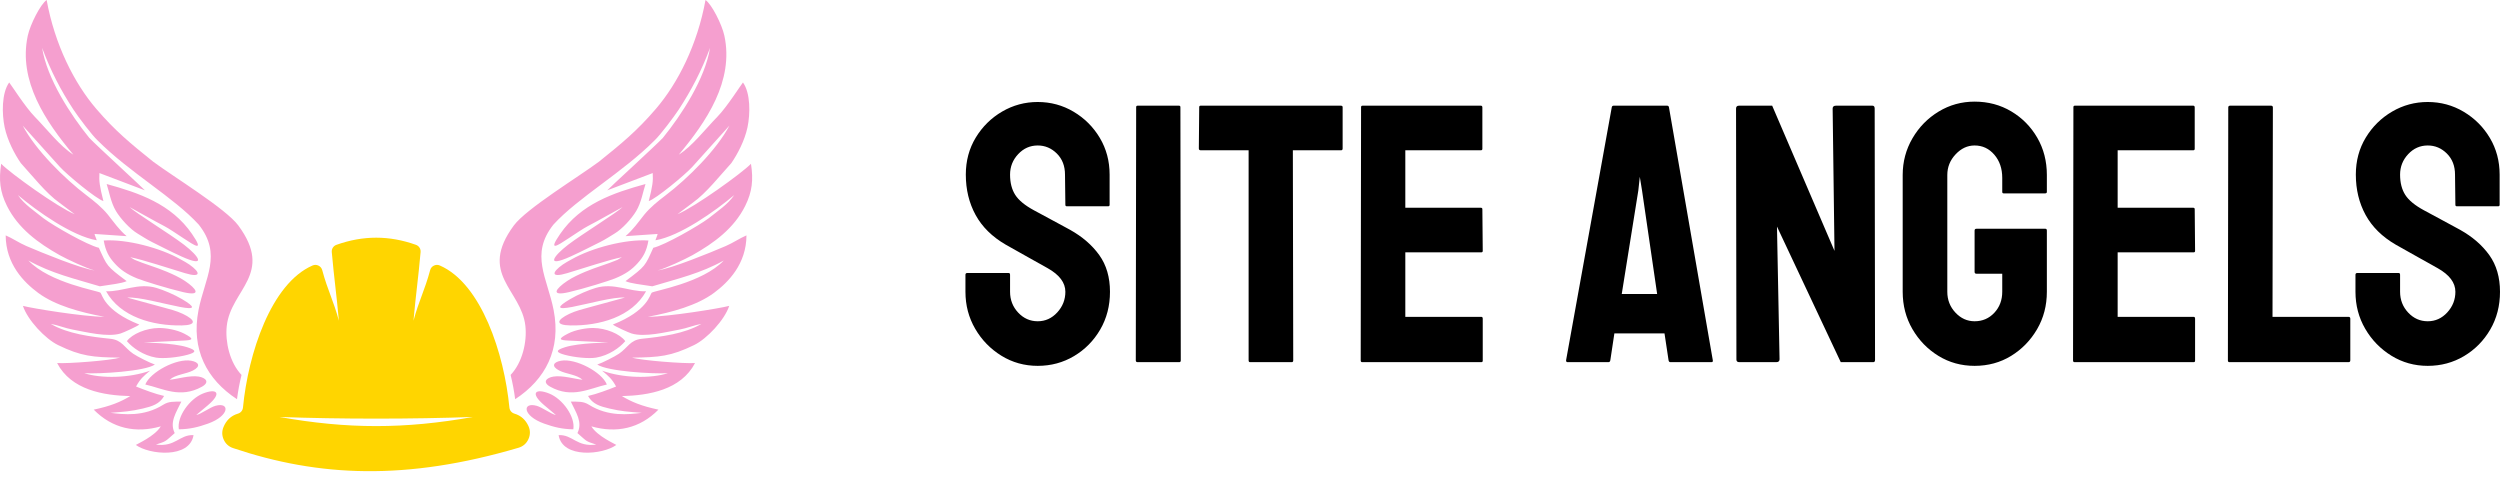<?xml version="1.0" encoding="UTF-8"?>
<svg xmlns="http://www.w3.org/2000/svg" width="246" height="47" viewBox="0 0 246 47" fill="none">
  <path d="M102.111 36C100.805 36 99.614 35.667 98.537 35.003C97.461 34.338 96.602 33.456 95.961 32.355C95.32 31.256 95 30.041 95 28.711V27.043C95 26.922 95.061 26.862 95.181 26.862H99.245C99.342 26.862 99.39 26.922 99.39 27.043V28.711C99.39 29.509 99.656 30.192 100.188 30.76C100.72 31.328 101.361 31.612 102.111 31.612C102.861 31.612 103.502 31.322 104.034 30.742C104.566 30.162 104.832 29.485 104.832 28.711C104.832 27.817 104.252 27.043 103.091 26.39C102.704 26.173 102.099 25.834 101.277 25.375C100.454 24.916 99.68 24.481 98.955 24.07C97.624 23.296 96.639 22.323 95.998 21.151C95.357 19.978 95.036 18.654 95.036 17.18C95.036 15.826 95.363 14.611 96.016 13.536C96.669 12.46 97.534 11.608 98.61 10.979C99.686 10.351 100.853 10.036 102.111 10.036C103.393 10.036 104.572 10.357 105.648 10.997C106.725 11.638 107.583 12.496 108.224 13.572C108.865 14.648 109.186 15.85 109.186 17.18V20.153C109.186 20.25 109.137 20.299 109.041 20.299H104.977C104.88 20.299 104.832 20.25 104.832 20.153L104.796 17.18C104.796 16.334 104.53 15.645 103.998 15.113C103.465 14.581 102.837 14.315 102.111 14.315C101.361 14.315 100.72 14.599 100.188 15.167C99.656 15.735 99.39 16.406 99.39 17.18C99.39 17.978 99.559 18.642 99.898 19.174C100.236 19.706 100.853 20.214 101.748 20.697C101.869 20.77 102.105 20.897 102.456 21.078C102.806 21.259 103.187 21.465 103.598 21.695C104.01 21.924 104.379 22.124 104.705 22.293C105.032 22.462 105.231 22.571 105.304 22.619C106.513 23.296 107.468 24.124 108.17 25.103C108.871 26.082 109.222 27.285 109.222 28.711C109.222 30.089 108.901 31.328 108.261 32.428C107.62 33.528 106.761 34.398 105.685 35.039C104.608 35.68 103.417 36 102.111 36L102.111 36ZM111.943 35.637C111.822 35.637 111.762 35.577 111.762 35.456L111.798 10.544C111.798 10.447 111.846 10.399 111.943 10.399H116.007C116.103 10.399 116.152 10.447 116.152 10.544L116.188 35.456C116.188 35.577 116.14 35.637 116.043 35.637H111.943H111.943ZM123.009 35.637C122.912 35.637 122.864 35.577 122.864 35.456V14.787H118.147C118.026 14.787 117.966 14.726 117.966 14.605L118.002 10.544C118.002 10.447 118.05 10.399 118.147 10.399H131.934C132.055 10.399 132.115 10.447 132.115 10.544V14.605C132.115 14.726 132.067 14.787 131.97 14.787H127.217L127.254 35.456C127.254 35.577 127.205 35.637 127.108 35.637H123.009ZM134.038 35.637C133.941 35.637 133.893 35.577 133.893 35.456L133.929 10.544C133.929 10.447 133.978 10.399 134.074 10.399H145.72C145.817 10.399 145.865 10.459 145.865 10.58V14.641C145.865 14.738 145.817 14.787 145.72 14.787H138.283V20.443H145.72C145.817 20.443 145.865 20.492 145.865 20.588L145.902 24.686C145.902 24.783 145.853 24.831 145.757 24.831H138.283V31.177H145.757C145.853 31.177 145.902 31.238 145.902 31.358V35.492C145.902 35.589 145.853 35.637 145.757 35.637H134.038V35.637ZM154.101 35.456L158.6 10.544C158.624 10.447 158.685 10.399 158.781 10.399H164.042C164.139 10.399 164.199 10.447 164.223 10.544L168.541 35.456C168.565 35.577 168.517 35.637 168.396 35.637H164.369C164.272 35.637 164.211 35.577 164.187 35.456L163.788 32.809H158.854L158.455 35.456C158.431 35.577 158.37 35.637 158.273 35.637H154.246C154.15 35.637 154.101 35.577 154.101 35.456ZM159.58 28.929H163.063L161.575 18.739L161.357 17.397L161.212 18.739L159.58 28.929H159.58ZM171.153 35.637C170.96 35.637 170.863 35.553 170.863 35.383L170.827 10.689C170.827 10.495 170.923 10.399 171.117 10.399H174.382L180.514 24.686L180.332 10.689C180.332 10.495 180.441 10.399 180.659 10.399H184.25C184.396 10.399 184.468 10.495 184.468 10.689L184.504 35.42C184.504 35.565 184.444 35.637 184.323 35.637H181.13L174.854 22.293L175.108 35.347C175.108 35.541 174.999 35.637 174.781 35.637H171.153L171.153 35.637ZM194.3 36C192.994 36 191.809 35.673 190.745 35.021C189.68 34.368 188.828 33.492 188.187 32.392C187.546 31.292 187.225 30.065 187.225 28.711V17.216C187.225 15.911 187.546 14.708 188.187 13.608C188.828 12.508 189.686 11.632 190.763 10.979C191.839 10.326 193.018 10 194.3 10C195.63 10 196.834 10.32 197.91 10.961C198.986 11.601 199.839 12.466 200.468 13.554C201.097 14.642 201.411 15.862 201.411 17.216V18.884C201.411 18.981 201.351 19.029 201.23 19.029H197.166C197.07 19.029 197.021 18.981 197.021 18.884V17.506C197.021 16.588 196.761 15.826 196.241 15.222C195.721 14.617 195.074 14.315 194.3 14.315C193.599 14.315 192.976 14.605 192.432 15.185C191.887 15.766 191.615 16.442 191.615 17.216V28.711C191.615 29.509 191.881 30.192 192.414 30.76C192.946 31.328 193.575 31.612 194.3 31.612C195.074 31.612 195.721 31.334 196.241 30.778C196.761 30.222 197.021 29.533 197.021 28.711V26.934H194.482C194.361 26.934 194.3 26.874 194.3 26.753V22.692C194.3 22.571 194.361 22.51 194.482 22.51H201.266C201.363 22.51 201.411 22.571 201.411 22.692V28.711C201.411 30.065 201.091 31.292 200.45 32.392C199.809 33.492 198.956 34.368 197.892 35.021C196.828 35.673 195.63 36 194.3 36ZM204.132 35.637C204.035 35.637 203.987 35.577 203.987 35.456L204.023 10.544C204.023 10.447 204.072 10.399 204.168 10.399H215.815C215.911 10.399 215.96 10.459 215.96 10.58V14.641C215.96 14.738 215.911 14.787 215.815 14.787H208.377V20.443H215.815C215.911 20.443 215.96 20.492 215.96 20.588L215.996 24.686C215.996 24.783 215.948 24.831 215.851 24.831H208.377V31.177H215.851C215.948 31.177 215.996 31.238 215.996 31.358V35.492C215.996 35.589 215.948 35.637 215.851 35.637H204.132V35.637ZM219.37 35.637C219.273 35.637 219.225 35.577 219.225 35.456L219.261 10.58C219.261 10.459 219.322 10.399 219.443 10.399H223.47C223.591 10.399 223.651 10.459 223.651 10.58L223.615 31.177H231.089C231.21 31.177 231.27 31.238 231.27 31.358V35.456C231.27 35.577 231.21 35.637 231.089 35.637H219.37H219.37ZM238.889 36C237.583 36 236.392 35.667 235.315 35.003C234.239 34.338 233.38 33.456 232.739 32.355C232.099 31.256 231.778 30.041 231.778 28.711V27.043C231.778 26.922 231.839 26.862 231.959 26.862H236.023C236.12 26.862 236.168 26.922 236.168 27.043V28.711C236.168 29.509 236.434 30.192 236.966 30.76C237.498 31.328 238.139 31.612 238.889 31.612C239.639 31.612 240.28 31.322 240.812 30.742C241.344 30.162 241.61 29.485 241.61 28.711C241.61 27.817 241.03 27.043 239.869 26.39C239.482 26.173 238.877 25.834 238.055 25.375C237.232 24.916 236.458 24.481 235.733 24.07C234.402 23.296 233.417 22.323 232.776 21.151C232.135 19.978 231.814 18.654 231.814 17.18C231.814 15.826 232.141 14.611 232.794 13.536C233.447 12.46 234.312 11.608 235.388 10.979C236.464 10.351 237.631 10.036 238.889 10.036C240.171 10.036 241.35 10.357 242.426 10.997C243.503 11.638 244.361 12.496 245.002 13.572C245.643 14.648 245.964 15.85 245.964 17.18V20.153C245.964 20.25 245.915 20.299 245.819 20.299H241.755C241.658 20.299 241.61 20.25 241.61 20.153L241.574 17.18C241.574 16.334 241.308 15.645 240.776 15.113C240.244 14.581 239.615 14.315 238.889 14.315C238.139 14.315 237.498 14.599 236.966 15.167C236.434 15.735 236.168 16.406 236.168 17.18C236.168 17.978 236.337 18.642 236.676 19.174C237.014 19.706 237.631 20.214 238.526 20.697C238.647 20.77 238.883 20.897 239.234 21.078C239.584 21.259 239.965 21.465 240.377 21.695C240.788 21.924 241.157 22.124 241.483 22.293C241.81 22.462 242.009 22.571 242.082 22.619C243.291 23.296 244.247 24.124 244.948 25.103C245.649 26.082 246 27.285 246 28.711C246 30.089 245.68 31.328 245.039 32.428C244.398 33.528 243.539 34.398 242.463 35.039C241.386 35.68 240.195 36 238.889 36L238.889 36Z" fill="black"></path>
  <path fill-rule="evenodd" clip-rule="evenodd" d="M23.411 40.703C22.71 40.909 22.253 41.39 21.992 42.022C21.822 42.436 21.829 42.855 22.015 43.262C22.2 43.669 22.511 43.95 22.935 44.092C31.374 46.929 39.956 47.319 51.02 44.06C51.47 43.928 51.805 43.636 51.998 43.209C52.192 42.782 52.191 42.339 51.994 41.913C51.726 41.334 51.283 40.897 50.623 40.703C50.344 40.621 50.153 40.39 50.125 40.101C49.615 34.821 47.374 27.904 43.278 26.124C43.086 26.04 42.887 26.044 42.698 26.135C42.508 26.226 42.381 26.38 42.327 26.582C41.781 28.612 41.234 29.531 40.687 31.561C40.921 28.94 41.155 27.429 41.387 24.808C41.416 24.488 41.23 24.197 40.926 24.09C38.292 23.154 35.742 23.154 33.108 24.09C32.804 24.197 32.618 24.488 32.647 24.808C32.879 27.429 33.113 28.94 33.346 31.561C32.8 29.531 32.253 28.612 31.707 26.582C31.652 26.38 31.525 26.226 31.336 26.135C31.147 26.044 30.948 26.04 30.756 26.124C26.66 27.904 24.419 34.821 23.909 40.101C23.881 40.39 23.69 40.621 23.411 40.703H23.411ZM27.495 41.029C33.402 41.247 40.632 41.247 46.539 41.029C39.83 42.227 34.204 42.227 27.495 41.029Z" fill="#FFD500"></path>
  <path fill-rule="evenodd" clip-rule="evenodd" d="M17.994 30.884C17.377 30.588 16.6 30.396 16.053 30.247L12.52 29.282C13.623 29.195 16.123 29.898 17.709 30.203C19.256 30.501 19.244 30.222 17.919 29.439C17.138 28.977 16.086 28.539 15.402 28.334C13.6 27.792 12.089 28.717 10.439 28.663C11.833 31.189 15.033 32.07 17.879 32.023C19.399 31.998 19.245 31.484 17.994 30.884H17.994ZM10.494 18.107C10.739 18.849 10.899 19.912 11.409 20.765C11.857 21.515 12.797 22.548 13.541 22.985C13.927 23.211 14.419 23.551 14.944 23.81C15.624 24.145 16.797 24.755 17.834 25.226C20.429 26.404 19.534 25.178 18.114 24.086C16.761 23.047 13.36 20.963 12.749 20.377C13.875 20.977 15.004 21.648 16.157 22.243C16.616 22.481 17.358 22.986 18.045 23.438C19.129 24.149 20.152 24.854 18.899 23.03C16.857 20.056 13.648 18.977 10.494 18.107L10.494 18.107ZM19.046 42.816C17.66 42.747 17.274 44.007 15.343 43.747C16.402 43.392 16.175 43.511 17.192 42.617C16.657 41.533 17.341 40.587 17.845 39.515C17.066 39.531 16.615 39.48 16.059 39.828C14.149 41.027 12.155 40.783 10.871 40.623C12.214 40.513 12.88 40.477 14.065 40.197C14.95 39.988 15.713 39.766 16.148 38.962C15.287 38.773 14.19 38.356 13.389 38.034C13.8 37.276 14.126 37.011 14.766 36.475C12.744 37.211 9.948 37.261 8.294 36.722C9.753 36.809 14.238 36.549 15.242 35.871C14.773 35.722 13.519 35.089 13.099 34.802C12.225 34.204 12.021 33.455 10.847 33.334C8.957 33.138 6.659 32.853 4.992 31.869C5.688 31.988 6.403 32.294 7.156 32.432C8.479 32.674 10.559 33.209 11.867 32.815C12.146 32.731 13.528 32.103 13.708 31.937C10.228 30.562 10.052 28.942 9.884 28.802C9.632 28.602 4.901 27.853 2.792 25.632C5.061 26.904 7.357 27.429 9.827 28.173C10.982 27.985 11.941 27.903 12.465 27.664C10.456 26.159 10.554 26.196 9.728 24.383C8.591 24.122 5.263 22.215 4.284 21.481C3.406 20.77 2.404 20.137 1.766 19.197C3.65 20.784 7.09 23.229 9.518 23.645C9.425 23.331 9.331 23.205 9.305 23.021L12.46 23.238C11.697 22.581 11.239 21.907 10.61 21.116C10.01 20.387 9.299 19.817 8.523 19.227C6.35 17.576 3.489 14.747 2.236 12.359L5.868 16.396C6.588 17.201 9.51 19.601 10.175 19.786C9.803 18.324 9.733 17.806 9.784 17.029L14.257 18.727C14.188 18.611 9.415 14.243 8.79 13.572C6.947 11.306 4.627 7.743 4.143 4.707C4.998 6.998 5.969 8.859 7.225 10.784C7.671 11.467 9.034 13.281 9.595 13.808C12.775 17.002 17.09 19.404 19.556 22.102C21.895 25.051 20.15 27.348 19.533 30.518C18.785 34.37 20.336 37.332 23.32 39.282C23.423 38.485 23.571 37.684 23.767 36.893C22.604 35.672 22.143 33.629 22.313 32.079C22.705 28.489 26.998 26.989 23.448 22.184C22.23 20.536 17.045 17.377 15.067 15.904C12.845 14.118 11.352 12.9 9.473 10.711C7.312 8.192 5.391 4.409 4.59 0C3.991 0.405 2.976 2.39 2.733 3.515C1.774 7.967 4.512 11.991 7.22 15.219C5.897 14.385 4.662 12.762 3.41 11.476C2.483 10.53 1.066 8.294 0.904 8.114C0.156 9.157 0.178 11.207 0.459 12.53C0.737 13.838 1.44 15.168 2.051 16.053C3.156 17.262 4.526 19.012 5.829 19.936L7.35 21.079C5.704 20.413 0.981 17.02 0.116 16.114C-0.128 17.69 -0.01 18.866 0.683 20.259C1.783 22.471 3.748 23.911 5.866 25.104C6.582 25.507 8.607 26.448 9.308 26.613C7.863 26.394 4.198 24.895 2.597 24.209C1.873 23.898 1.218 23.441 0.559 23.161C0.57 25.964 2.326 27.763 3.757 28.821C5.426 30.055 7.885 30.731 10.262 31.172C8.227 31.167 3.128 30.335 2.256 30.098C2.712 31.49 4.448 33.341 5.716 33.956C8.001 35.066 9.133 35.156 11.806 35.191C10.915 35.47 6.68 35.797 5.62 35.724C6.998 38.368 10.17 38.917 12.821 38.975C11.853 39.55 10.922 39.948 9.222 40.309C11.059 42.172 13.358 42.656 15.822 41.953C15.233 42.932 13.464 43.697 13.366 43.782C14.67 44.743 18.663 45.156 19.045 42.816L19.046 42.816ZM18.197 27.645C17.649 27.277 16.98 26.98 16.43 26.744C15.397 26.302 14.187 25.97 13.254 25.569L12.816 25.307C14.072 25.555 16.652 26.411 18.203 26.879C19.823 27.367 19.746 26.809 18.629 26.027C18.392 25.862 18.102 25.703 17.756 25.514C15.803 24.402 12.466 23.509 10.206 23.666C10.39 24.724 10.722 25.297 11.289 25.922C11.832 26.523 12.465 26.978 13.504 27.401C14.073 27.633 16.481 28.384 18.013 28.743C19.913 29.189 19.321 28.399 18.197 27.645L18.197 27.645ZM18.127 32.829C17.361 32.431 16.278 32.269 15.634 32.274C14.407 32.282 12.994 32.852 12.486 33.569C13.048 34.228 14.098 34.974 15.349 35.189C16.066 35.312 17.486 35.173 18.444 34.912C19.32 34.673 19.377 34.472 18.42 34.168C17.011 33.72 14.139 33.717 14.138 33.697L18.047 33.514C18.975 33.471 19.163 33.368 18.127 32.829H18.127ZM16.694 37.367C17.27 36.847 18.293 36.813 18.979 36.462C19.773 36.056 19.602 35.638 18.808 35.495C17.384 35.237 14.784 36.605 14.298 37.836C16.03 38.226 17.733 39.241 19.867 38.054C20.674 37.605 20.246 37.167 19.546 37.054C18.67 36.912 17.372 37.312 16.694 37.367ZM20.458 39.875C21.918 38.632 21.296 38.187 19.956 38.729C18.661 39.253 17.391 40.992 17.597 42.244C18.681 42.234 19.517 42.022 20.467 41.684C22.608 40.921 22.647 39.53 21.196 39.933C20.661 40.081 19.744 40.77 19.312 40.836L20.458 39.875L20.458 39.875Z" fill="#F59FCF"></path>
  <path fill-rule="evenodd" clip-rule="evenodd" d="M56.018 30.884C56.635 30.588 57.412 30.396 57.959 30.247L61.492 29.282C60.389 29.195 57.889 29.898 56.303 30.203C54.756 30.501 54.768 30.222 56.093 29.439C56.874 28.977 57.926 28.539 58.61 28.334C60.412 27.792 61.922 28.717 63.573 28.663C62.179 31.189 58.979 32.07 56.133 32.023C54.613 31.998 54.767 31.484 56.018 30.884H56.018ZM63.518 18.107C63.273 18.849 63.113 19.912 62.603 20.765C62.155 21.515 61.215 22.548 60.471 22.985C60.085 23.211 59.593 23.551 59.068 23.81C58.388 24.145 57.215 24.755 56.178 25.226C53.583 26.404 54.478 25.178 55.898 24.086C57.251 23.047 60.652 20.963 61.263 20.377C60.137 20.977 59.008 21.648 57.855 22.243C57.396 22.481 56.654 22.986 55.967 23.438C54.883 24.149 53.861 24.854 55.113 23.03C57.155 20.056 60.364 18.977 63.518 18.107L63.518 18.107ZM54.967 42.816C56.352 42.747 56.738 44.007 58.669 43.747C57.61 43.392 57.837 43.511 56.82 42.617C57.356 41.533 56.671 40.587 56.167 39.515C56.946 39.531 57.397 39.48 57.953 39.828C59.863 41.027 61.857 40.783 63.141 40.623C61.798 40.513 61.133 40.477 59.947 40.197C59.062 39.988 58.299 39.766 57.864 38.962C58.725 38.773 59.822 38.356 60.623 38.034C60.212 37.276 59.886 37.011 59.246 36.475C61.268 37.211 64.064 37.261 65.718 36.722C64.259 36.809 59.774 36.549 58.77 35.871C59.239 35.722 60.493 35.089 60.913 34.802C61.787 34.204 61.991 33.455 63.165 33.334C65.055 33.138 67.353 32.853 69.02 31.869C68.324 31.988 67.609 32.294 66.856 32.432C65.533 32.674 63.453 33.209 62.145 32.815C61.866 32.731 60.484 32.103 60.304 31.937C63.784 30.562 63.96 28.942 64.128 28.802C64.38 28.602 69.111 27.853 71.22 25.632C68.951 26.904 66.655 27.429 64.185 28.173C63.03 27.985 62.071 27.903 61.547 27.664C63.556 26.159 63.458 26.196 64.284 24.383C65.421 24.122 68.749 22.215 69.728 21.481C70.606 20.77 71.608 20.137 72.246 19.197C70.362 20.784 66.922 23.229 64.494 23.645C64.588 23.331 64.681 23.205 64.707 23.021L61.552 23.238C62.315 22.581 62.773 21.907 63.402 21.116C64.002 20.387 64.713 19.817 65.489 19.227C67.662 17.576 70.523 14.747 71.776 12.359L68.144 16.396C67.424 17.201 64.502 19.601 63.837 19.786C64.209 18.324 64.279 17.806 64.228 17.029L59.755 18.727C59.825 18.611 64.597 14.243 65.222 13.572C67.065 11.306 69.385 7.743 69.869 4.707C69.014 6.998 68.043 8.859 66.787 10.784C66.341 11.467 64.978 13.281 64.417 13.808C61.237 17.002 56.922 19.404 54.456 22.102C52.117 25.051 53.862 27.348 54.479 30.518C55.227 34.37 53.676 37.332 50.692 39.282C50.589 38.485 50.441 37.684 50.245 36.893C51.408 35.672 51.869 33.629 51.699 32.079C51.307 28.489 47.014 26.989 50.564 22.184C51.782 20.536 56.967 17.377 58.945 15.904C61.167 14.118 62.66 12.9 64.539 10.711C66.7 8.192 68.621 4.409 69.422 0C70.021 0.405 71.036 2.39 71.279 3.515C72.238 7.967 69.5 11.991 66.792 15.219C68.115 14.385 69.35 12.762 70.602 11.476C71.529 10.53 72.946 8.294 73.108 8.114C73.856 9.157 73.834 11.207 73.553 12.53C73.275 13.838 72.573 15.168 71.961 16.053C70.856 17.262 69.486 19.012 68.183 19.936L66.662 21.079C68.308 20.413 73.031 17.02 73.896 16.114C74.14 17.69 74.022 18.866 73.329 20.259C72.229 22.471 70.264 23.911 68.146 25.104C67.43 25.507 65.405 26.448 64.704 26.613C66.149 26.394 69.814 24.895 71.415 24.209C72.139 23.898 72.794 23.441 73.453 23.161C73.442 25.964 71.686 27.763 70.255 28.821C68.586 30.055 66.127 30.731 63.75 31.172C65.785 31.167 70.884 30.335 71.756 30.098C71.3 31.49 69.564 33.341 68.296 33.956C66.011 35.066 64.879 35.156 62.206 35.191C63.097 35.47 67.332 35.797 68.392 35.724C67.014 38.368 63.842 38.917 61.191 38.975C62.159 39.55 63.09 39.948 64.79 40.309C62.953 42.172 60.654 42.656 58.19 41.953C58.779 42.932 60.548 43.697 60.646 43.782C59.342 44.743 55.35 45.156 54.967 42.816L54.967 42.816ZM55.815 27.645C56.363 27.277 57.032 26.98 57.582 26.744C58.615 26.302 59.825 25.97 60.758 25.569L61.196 25.307C59.94 25.555 57.36 26.411 55.809 26.879C54.189 27.367 54.266 26.809 55.383 26.027C55.62 25.862 55.91 25.703 56.255 25.514C58.209 24.402 61.546 23.509 63.806 23.666C63.622 24.724 63.29 25.297 62.723 25.922C62.18 26.523 61.547 26.978 60.508 27.401C59.938 27.633 57.531 28.384 55.999 28.743C54.099 29.189 54.691 28.399 55.815 27.645V27.645ZM55.885 32.829C56.651 32.431 57.734 32.269 58.378 32.274C59.605 32.282 61.018 32.852 61.526 33.569C60.964 34.228 59.914 34.974 58.663 35.189C57.946 35.312 56.526 35.173 55.568 34.912C54.693 34.673 54.635 34.472 55.592 34.168C57.002 33.72 59.873 33.717 59.874 33.697L55.965 33.514C55.037 33.471 54.849 33.368 55.885 32.829H55.885ZM57.318 37.367C56.742 36.847 55.719 36.813 55.033 36.462C54.239 36.056 54.41 35.638 55.203 35.495C56.628 35.237 59.228 36.605 59.714 37.836C57.982 38.226 56.279 39.241 54.145 38.054C53.338 37.605 53.766 37.167 54.467 37.054C55.342 36.912 56.64 37.312 57.318 37.367ZM53.554 39.875C52.094 38.632 52.716 38.187 54.056 38.729C55.351 39.253 56.621 40.992 56.415 42.244C55.331 42.234 54.495 42.022 53.545 41.684C51.404 40.921 51.365 39.53 52.816 39.933C53.351 40.081 54.268 40.77 54.7 40.836L53.554 39.875L53.554 39.875Z" fill="#F59FCF"></path>
</svg>
